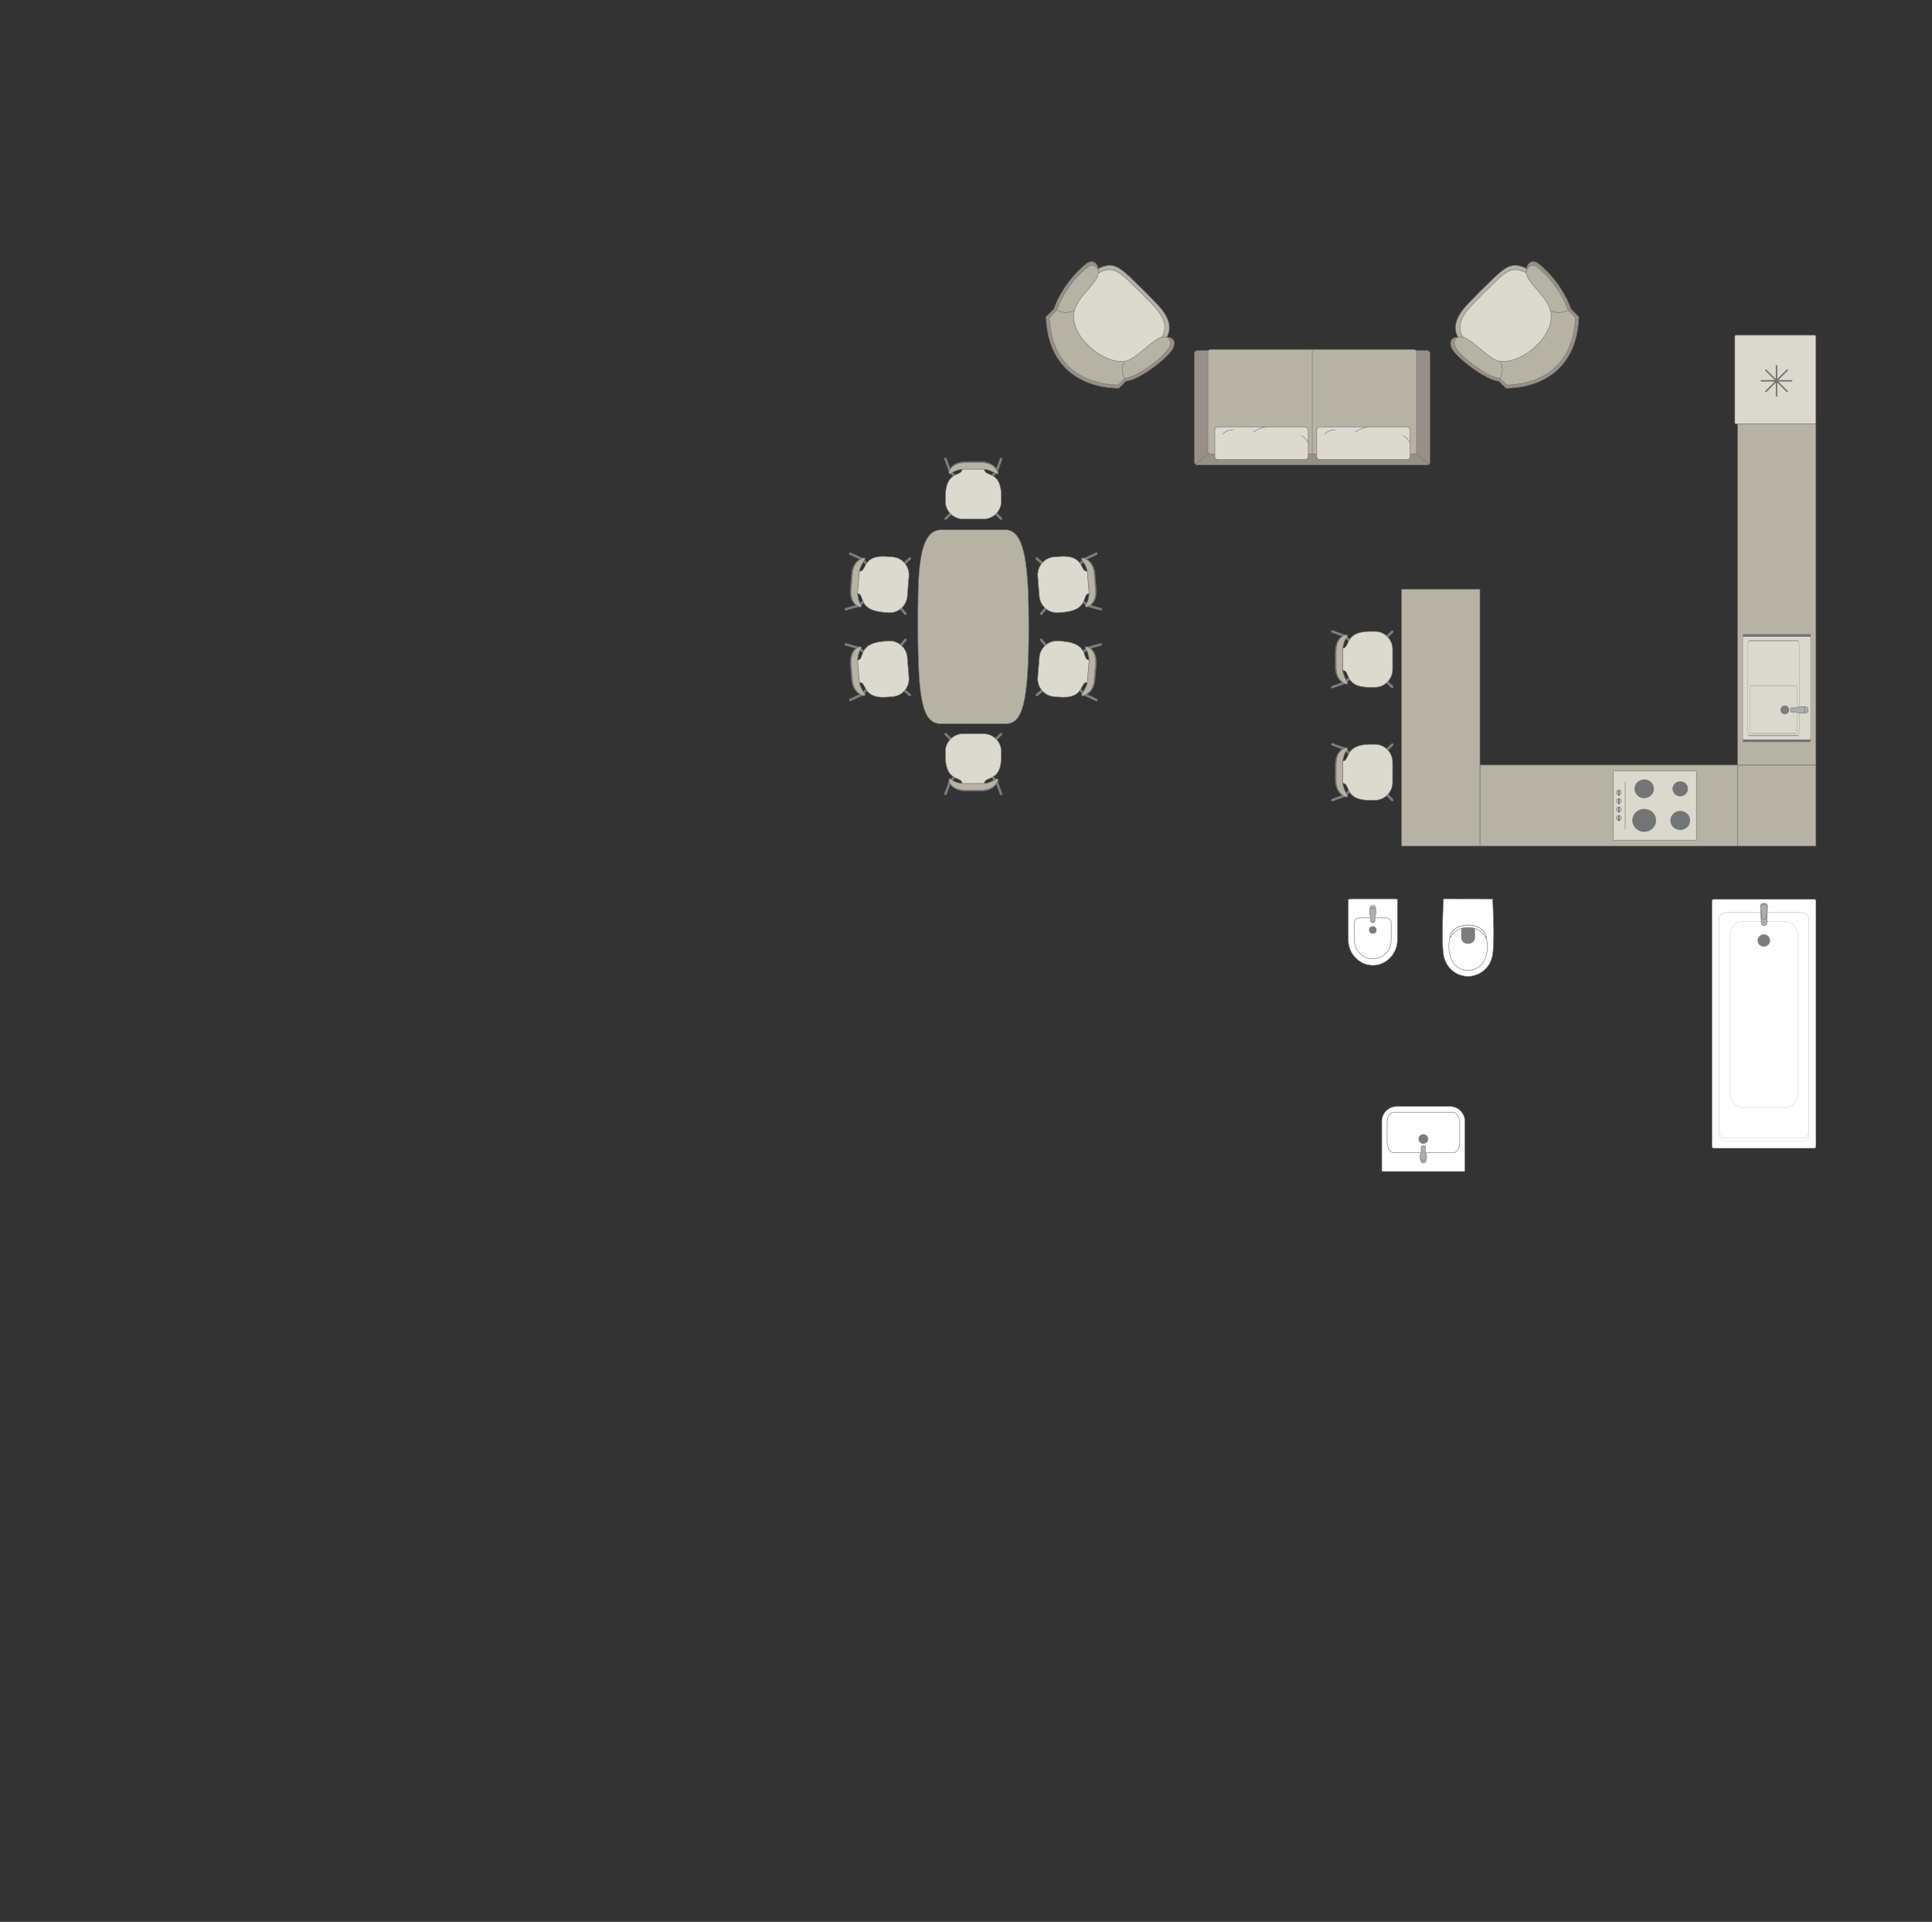 <?xml version="1.0" encoding="UTF-8"?>
<!DOCTYPE svg PUBLIC "-//W3C//DTD SVG 1.1//EN" "http://www.w3.org/Graphics/SVG/1.1/DTD/svg11.dtd">
<!-- Creator: CorelDRAW -->
<svg xmlns="http://www.w3.org/2000/svg" xml:space="preserve" width="139.489mm" height="138.753mm" version="1.1" style="shape-rendering:geometricPrecision; text-rendering:geometricPrecision; image-rendering:optimizeQuality; fill-rule:evenodd; clip-rule:evenodd"
viewBox="0 0 14550.9 14474.07"
 xmlns:xlink="http://www.w3.org/1999/xlink"
 xmlns:xodm="http://www.corel.com/coreldraw/odm/2003">
 <rect x="0" y="0" width="14550.9" height="14474.07" fill="#333333" stroke="none"/>
 <defs>
  <style type="text/css">
   <![CDATA[
    .str4 {stroke:#727271;stroke-width:11.04;stroke-miterlimit:22.926}
    .str2 {stroke:#727271;stroke-width:3.67;stroke-miterlimit:22.926}
    .str0 {stroke:#727271;stroke-width:3.67;stroke-linejoin:round;stroke-miterlimit:22.926}
    .str3 {stroke:#727271;stroke-width:3.67;stroke-linecap:round;stroke-miterlimit:22.926}
    .str1 {stroke:#727271;stroke-width:3.67;stroke-linecap:round;stroke-linejoin:round;stroke-miterlimit:22.926}
    .fil4 {fill:none}
    .fil2 {fill:#DCD9CF}
    .fil7 {fill:#C8C8C8}
    .fil0 {fill:#B6B3A5}
    .fil8 {fill:#AAAEB1}
    .fil3 {fill:#989088}
    .fil1 {fill:#7C7D7E}
    .fil6 {fill:#737476}
    .fil5 {fill:#DBD9CD}
    .fil9 {fill:white}
   ]]>
  </style>
 </defs>
 <g id="мебель">
  <g id="_2324800946688">
   <path class="fil0 str0" d="M7747.93 4723.04l0 0c0,-452.87 -25.95,-732.49 -175.18,-732.49l-484.17 0c-179.33,0 -175.17,347.42 -175.17,729.44l0 0c0,558.12 34.01,730.98 175.17,730.98l484.17 0c122.79,0 175.18,-131.88 175.18,-727.92z"/>
   <g>
    <g>
     <rect class="fil1 str1" transform="matrix(0.091 0.109 -0.107 0.093 7867.93 5171.03)" width="128.8" height="676.21" rx="64.4" ry="64.4"/>
     <rect class="fil1 str1" transform="matrix(0.107 -0.093 -0.091 -0.109 7890.22 4891.07)" width="128.8" height="676.21" rx="64.4" ry="64.4"/>
     <rect class="fil1 str1" transform="matrix(0.091 0.109 -0.107 0.093 8190.19 4870.92)" width="128.8" height="676.21" rx="64.4" ry="64.4"/>
     <rect class="fil1 str1" transform="matrix(0.107 -0.093 -0.091 -0.109 8160.89 5238.92)" width="128.8" height="676.21" rx="64.4" ry="64.4"/>
     <rect class="fil1 str1" transform="matrix(0.037 0.138 -0.171 0.048 8297.52 4841.82)" width="128.8" height="676.21" rx="64.4" ry="64.4"/>
     <rect class="fil1 str1" transform="matrix(0.059 -0.13 -0.161 -0.074 8262.34 5283.65)" width="128.8" height="676.21" rx="64.4" ry="64.4"/>
     <path class="fil2 str1" d="M8191.51 5138.97l13.47 -166.8c-62.67,-2.89 4.64,-124.41 -197.59,-142l-36.23 -2.89c-72.97,-5.81 -137.49,49.92 -143.37,123.82l-12 150.74c-5.89,73.91 49,139.13 121.97,144.94l33.03 2.63c206.77,19.45 155.53,-117.37 220.73,-110.43z"/>
     <path class="fil1 str1" d="M8148.95 5225.68c0,0 40.14,-52.24 42.93,-86.68 2.79,-34.43 13.49,-166.81 13.49,-166.81 0,0 -1.61,-55.9 -28.7,-87.88 -6.02,-10.37 4.42,-15.69 14.01,-12.1 0,0 75.07,17.45 65.83,133.48 -9.24,116.03 -8.94,112.32 -8.94,112.32 0,0 -1.22,92.22 -81.69,119.24 -26.49,8.28 -16.93,-11.58 -16.93,-11.58z"/>
     <path class="fil0 str1" d="M8148.82 5225.67c0,0 37.45,-52.45 40.22,-86.88 2.79,-34.45 13.48,-166.81 13.48,-166.81 0,0 -1.16,-55.87 -26.03,-87.67 -5.51,-10.34 4.18,-15.71 13.04,-12.18 0,0 69.34,17 60.11,133.03 -9.24,116.03 -8.94,112.31 -8.94,112.31 0,0 -1.68,92.18 -76.3,119.67 -24.55,8.44 -15.58,-11.46 -15.58,-11.46z"/>
    </g>
    <g>
     <rect class="fil1 str1" transform="matrix(0.091 -0.109 -0.107 -0.093 7867.93 4270.47)" width="128.8" height="676.21" rx="64.4" ry="64.4"/>
     <rect class="fil1 str1" transform="matrix(0.107 0.093 -0.091 0.109 7890.22 4550.44)" width="128.8" height="676.21" rx="64.4" ry="64.4"/>
     <rect class="fil1 str1" transform="matrix(0.091 -0.109 -0.107 -0.093 8190.19 4570.59)" width="128.8" height="676.21" rx="64.4" ry="64.4"/>
     <rect class="fil1 str1" transform="matrix(0.107 0.093 -0.091 0.109 8160.89 4202.59)" width="128.8" height="676.21" rx="64.4" ry="64.4"/>
     <rect class="fil1 str1" transform="matrix(0.037 -0.138 -0.171 -0.048 8297.52 4599.68)" width="128.8" height="676.21" rx="64.4" ry="64.4"/>
     <rect class="fil1 str1" transform="matrix(0.059 0.13 -0.161 0.074 8262.34 4157.86)" width="128.8" height="676.21" rx="64.4" ry="64.4"/>
     <path class="fil2 str1" d="M8191.51 4302.53l13.47 166.8c-62.67,2.89 4.64,124.41 -197.59,142l-36.23 2.89c-72.97,5.81 -137.49,-49.92 -143.37,-123.82l-12 -150.74c-5.89,-73.91 49,-139.13 121.97,-144.94l33.03 -2.63c206.77,-19.45 155.53,117.37 220.73,110.43z"/>
     <path class="fil1 str1" d="M8148.95 4215.82c0,0 40.14,52.24 42.93,86.68 2.79,34.43 13.49,166.81 13.49,166.81 0,0 -1.61,55.9 -28.7,87.88 -6.02,10.37 4.42,15.69 14.01,12.1 0,0 75.07,-17.45 65.83,-133.48 -9.24,-116.03 -8.94,-112.32 -8.94,-112.32 0,0 -1.22,-92.22 -81.69,-119.24 -26.49,-8.28 -16.93,11.58 -16.93,11.58z"/>
     <path class="fil0 str1" d="M8148.82 4215.83c0,0 37.45,52.45 40.22,86.88 2.79,34.45 13.48,166.81 13.48,166.81 0,0 -1.16,55.87 -26.03,87.67 -5.51,10.34 4.18,15.71 13.04,12.18 0,0 69.34,-17 60.11,-133.03 -9.24,-116.03 -8.94,-112.31 -8.94,-112.31 0,0 -1.68,-92.18 -76.3,-119.67 -24.55,-8.44 -15.58,11.46 -15.58,11.46z"/>
    </g>
   </g>
   <g>
    <g>
     <rect class="fil1 str1" transform="matrix(-0.091 0.109 0.107 0.093 6793.4 5171.03)" width="128.8" height="676.21" rx="64.4" ry="64.4"/>
     <rect class="fil1 str1" transform="matrix(-0.107 -0.093 0.091 -0.109 6771.11 4891.07)" width="128.8" height="676.21" rx="64.4" ry="64.4"/>
     <rect class="fil1 str1" transform="matrix(-0.091 0.109 0.107 0.093 6471.15 4870.92)" width="128.8" height="676.21" rx="64.4" ry="64.4"/>
     <rect class="fil1 str1" transform="matrix(-0.107 -0.093 0.091 -0.109 6500.45 5238.92)" width="128.8" height="676.21" rx="64.4" ry="64.4"/>
     <rect class="fil1 str1" transform="matrix(-0.037 0.138 0.171 0.048 6363.81 4841.82)" width="128.8" height="676.21" rx="64.4" ry="64.4"/>
     <rect class="fil1 str1" transform="matrix(-0.059 -0.13 0.161 -0.074 6398.99 5283.65)" width="128.8" height="676.21" rx="64.4" ry="64.4"/>
     <path class="fil2 str1" d="M6469.82 5138.97l-13.47 -166.8c62.67,-2.89 -4.64,-124.41 197.59,-142l36.23 -2.89c72.97,-5.81 137.49,49.92 143.37,123.82l12 150.74c5.89,73.91 -49,139.13 -121.97,144.94l-33.03 2.63c-206.77,19.45 -155.53,-117.37 -220.73,-110.43z"/>
     <path class="fil1 str1" d="M6512.38 5225.68c0,0 -40.14,-52.24 -42.93,-86.68 -2.79,-34.43 -13.49,-166.81 -13.49,-166.81 0,0 1.61,-55.9 28.7,-87.88 6.02,-10.37 -4.42,-15.69 -14.01,-12.1 0,0 -75.07,17.45 -65.83,133.48 9.24,116.03 8.94,112.32 8.94,112.32 0,0 1.22,92.22 81.69,119.24 26.49,8.28 16.93,-11.58 16.93,-11.58z"/>
     <path class="fil0 str1" d="M6512.51 5225.67c0,0 -37.45,-52.45 -40.22,-86.88 -2.79,-34.45 -13.48,-166.81 -13.48,-166.81 0,0 1.16,-55.87 26.03,-87.67 5.51,-10.34 -4.18,-15.71 -13.04,-12.18 0,0 -69.34,17 -60.11,133.03 9.24,116.03 8.94,112.31 8.94,112.31 0,0 1.68,92.18 76.3,119.67 24.55,8.44 15.58,-11.46 15.58,-11.46z"/>
    </g>
    <g>
     <rect class="fil1 str1" transform="matrix(-0.091 -0.109 0.107 -0.093 6793.4 4270.47)" width="128.8" height="676.21" rx="64.4" ry="64.4"/>
     <rect class="fil1 str1" transform="matrix(-0.107 0.093 0.091 0.109 6771.11 4550.44)" width="128.8" height="676.21" rx="64.4" ry="64.4"/>
     <rect class="fil1 str1" transform="matrix(-0.091 -0.109 0.107 -0.093 6471.15 4570.59)" width="128.8" height="676.21" rx="64.4" ry="64.4"/>
     <rect class="fil1 str1" transform="matrix(-0.107 0.093 0.091 0.109 6500.45 4202.59)" width="128.8" height="676.21" rx="64.4" ry="64.4"/>
     <rect class="fil1 str1" transform="matrix(-0.037 -0.138 0.171 -0.048 6363.81 4599.68)" width="128.8" height="676.21" rx="64.4" ry="64.4"/>
     <rect class="fil1 str1" transform="matrix(-0.059 0.13 0.161 0.074 6398.99 4157.86)" width="128.8" height="676.21" rx="64.4" ry="64.4"/>
     <path class="fil2 str1" d="M6469.82 4302.53l-13.47 166.8c62.67,2.89 -4.64,124.41 197.59,142l36.23 2.89c72.97,5.81 137.49,-49.92 143.37,-123.82l12 -150.74c5.89,-73.91 -49,-139.13 -121.97,-144.94l-33.03 -2.63c-206.77,-19.45 -155.53,117.37 -220.73,110.43z"/>
     <path class="fil1 str1" d="M6512.38 4215.82c0,0 -40.14,52.24 -42.93,86.68 -2.79,34.43 -13.49,166.81 -13.49,166.81 0,0 1.61,55.9 28.7,87.88 6.02,10.37 -4.42,15.69 -14.01,12.1 0,0 -75.07,-17.45 -65.83,-133.48 9.24,-116.03 8.94,-112.32 8.94,-112.32 0,0 1.22,-92.22 81.69,-119.24 26.49,-8.28 16.93,11.58 16.93,11.58z"/>
     <path class="fil0 str1" d="M6512.51 4215.83c0,0 -37.45,52.45 -40.22,86.88 -2.79,34.45 -13.48,166.81 -13.48,166.81 0,0 1.16,55.87 26.03,87.67 5.51,10.34 -4.18,15.71 -13.04,12.18 0,0 -69.34,-17 -60.11,-133.03 9.24,-116.03 8.94,-112.31 8.94,-112.31 0,0 1.68,-92.18 76.3,-119.67 24.55,-8.44 15.58,11.46 15.58,11.46z"/>
    </g>
   </g>
  </g>
  <g id="_2324800987488">
   <rect class="fil1 str1" transform="matrix(0.101 -0.1 0.101 0.1 7471.12 3851.65)" width="128.8" height="676.21" rx="64.4" ry="64.4"/>
   <rect class="fil1 str1" transform="matrix(-0.101 -0.1 -0.101 0.1 7190.26 3851.65)" width="128.8" height="676.21" rx="64.4" ry="64.4"/>
   <rect class="fil1 str1" transform="matrix(0.101 -0.1 0.101 0.1 7146.37 3554.24)" width="128.8" height="676.21" rx="64.4" ry="64.4"/>
   <rect class="fil1 str1" transform="matrix(-0.101 -0.1 -0.101 0.1 7515.53 3554.24)" width="128.8" height="676.21" rx="64.4" ry="64.4"/>
   <rect class="fil1 str1" transform="matrix(0.134 -0.048 0.061 0.166 7108.85 3449.55)" width="128.8" height="676.21" rx="64.4" ry="64.4"/>
   <rect class="fil1 str1" transform="matrix(-0.134 -0.048 -0.061 0.166 7552.07 3449.55)" width="128.8" height="676.21" rx="64.4" ry="64.4"/>
   <path class="fil2 str1" d="M7413.48 3531.64l-167.35 -0.18c2.11,62.7 -124.38,5.24 -125.87,208.23l0 36.34c0,73.21 60.66,133.1 134.8,133.1l151.22 0c74.15,0 134.81,-59.89 134.81,-133.1l0 -33.12c2.98,-207.67 -129.35,-145.74 -127.6,-211.28z"/>
   <path class="fil1 str1" d="M7503.29 3567.19c0,0 -55.26,-35.86 -89.81,-35.92 -34.55,-0.04 -167.35,-0.2 -167.35,-0.2 0,0 -55.6,6.04 -85.32,35.58 -9.87,6.81 -16,-3.17 -13.19,-13.02 0,0 11.44,-76.21 127.84,-76.21 116.41,0 112.67,0 112.67,0 0,0 92.03,-6.1 125.36,71.97 10.36,25.75 -10.2,17.8 -10.2,17.8z"/>
   <path class="fil0 str1" d="M7503.29 3567.31c0,0 -55.26,-33.16 -89.81,-33.2 -34.55,-0.04 -167.35,-0.19 -167.35,-0.19 0,0 -55.6,5.58 -85.32,32.9 -9.87,6.3 -16,-2.93 -13.19,-12.04 0,0 11.44,-70.48 127.84,-70.48 116.41,0 112.67,0 112.67,0 0,0 92.03,-5.64 125.36,66.55 10.36,23.8 -10.2,16.45 -10.2,16.45z"/>
  </g>
  <g id="_2324800928064">
   <rect class="fil1 str1" transform="matrix(0.101 0.1 0.101 -0.1 7471.12 5583.39)" width="128.8" height="676.21" rx="64.4" ry="64.4"/>
   <rect class="fil1 str1" transform="matrix(-0.101 0.1 -0.101 -0.1 7190.26 5583.39)" width="128.8" height="676.21" rx="64.4" ry="64.4"/>
   <rect class="fil1 str1" transform="matrix(0.101 0.1 0.101 -0.1 7146.37 5880.81)" width="128.8" height="676.21" rx="64.4" ry="64.4"/>
   <rect class="fil1 str1" transform="matrix(-0.101 0.1 -0.101 -0.1 7515.53 5880.81)" width="128.8" height="676.21" rx="64.4" ry="64.4"/>
   <rect class="fil1 str1" transform="matrix(0.134 0.048 0.061 -0.166 7108.85 5985.5)" width="128.8" height="676.21" rx="64.4" ry="64.4"/>
   <rect class="fil1 str1" transform="matrix(-0.134 0.048 -0.061 -0.166 7552.07 5985.5)" width="128.8" height="676.21" rx="64.4" ry="64.4"/>
   <path class="fil2 str1" d="M7413.48 5903.41l-167.35 0.18c2.11,-62.7 -124.38,-5.24 -125.87,-208.23l0 -36.34c0,-73.21 60.66,-133.1 134.8,-133.1l151.22 0c74.15,0 134.81,59.89 134.81,133.1l0 33.12c2.98,207.67 -129.35,145.74 -127.6,211.28z"/>
   <path class="fil1 str1" d="M7503.29 5867.86c0,0 -55.26,35.86 -89.81,35.92 -34.55,0.04 -167.35,0.2 -167.35,0.2 0,0 -55.6,-6.04 -85.32,-35.58 -9.87,-6.81 -16,3.17 -13.19,13.02 0,0 11.44,76.21 127.84,76.21 116.41,0 112.67,0 112.67,0 0,0 92.03,6.1 125.36,-71.97 10.36,-25.75 -10.2,-17.8 -10.2,-17.8z"/>
   <path class="fil0 str1" d="M7503.29 5867.73c0,0 -55.26,33.16 -89.81,33.2 -34.55,0.04 -167.35,0.19 -167.35,0.19 0,0 -55.6,-5.58 -85.32,-32.9 -9.87,-6.3 -16,2.93 -13.19,12.04 0,0 11.44,70.48 127.84,70.48 116.41,0 112.67,0 112.67,0 0,0 92.03,5.64 125.36,-66.55 10.36,-23.8 -10.2,-16.45 -10.2,-16.45z"/>
  </g>
  <g id="_2324800941888">
   <rect class="fil3 str2" x="8996.31" y="2640.28" width="1773.37" height="861.65" rx="22.18" ry="18.11"/>
   <rect class="fil0 str2" x="9097.16" y="2631.94" width="1571.93" height="788" rx="21.66" ry="17.7"/>
   <line class="fil4 str2" x1="9883.12" y1="3419.95" x2="9883.12" y2= "2631.94" />
   <line class="fil4 str2" x1="10762.84" y1="3497.78" x2="10661.76" y2= "3415.48" />
   <line class="fil4 str2" x1="9003.53" y1="3497.76" x2="9104.45" y2= "3415.45" />
   <g>
    <rect class="fil2 str3" x="9916.72" y="3215.63" width="703.82" height="245.87" rx="24.38" ry="22.72"/>
    <path class="fil4 str3" d="M10206.62 3254.68c0,0 36.47,-30.89 99.11,-39.06"/>
    <path class="fil4 str3" d="M10620.54 3333.77c0,0 -21.73,-38.23 -50.34,-52.53"/>
    <path class="fil4 str3" d="M10054.71 3236.48c0,0 -54.57,0.62 -77.84,34.5"/>
   </g>
   <g>
    <rect class="fil2 str3" x="9149.39" y="3215.63" width="703.82" height="245.87" rx="24.38" ry="22.72"/>
    <path class="fil4 str3" d="M9439.28 3254.68c0,0 36.48,-30.89 99.12,-39.06"/>
    <path class="fil4 str3" d="M9853.22 3333.77c0,0 -21.73,-38.23 -50.34,-52.53"/>
    <path class="fil4 str3" d="M9287.39 3236.48c0,0 -54.57,0.62 -77.84,34.5"/>
   </g>
  </g>
  <g id="_2325023799616">
   <path class="fil0 str2" d="M8272.47 2023.22c130.17,-67.01 177.12,6.11 358.46,181.18 68.65,76.7 231.24,197.64 156.68,335 -74.55,137.36 -353.44,260.92 -353.44,260.92l-287.44 -151.53 -145.4 -171.02 36.76 -222.83 145.4 -227.84 88.98 -3.89z"/>
   <path class="fil2 str2" d="M8277 2053.71c121.01,-62.45 164.5,5.39 332.63,167.68 63.63,71.13 214.44,183.18 144.97,310.88 -69.47,127.7 -328.7,242.93 -328.7,242.93l-266.72 -140.25 -134.75 -158.6 34.52 -207.01 135.41 -211.85 82.65 -3.77z"/>
   <path class="fil3 str2" d="M7878.04 2386.7l60.08 -60.09c0,0 56.77,-190.86 248.38,-344.58 69.39,-40.61 85.98,41.18 85.98,41.18 -10.1,99.57 -169.2,184.73 -198.3,322.23 -31.55,193.8 228.35,404.72 393.07,390.42 92.68,2.66 252.18,-205.11 326.57,-196.23 0,0 65.31,0.69 46.75,67.38 -18.57,66.69 -172.94,173.13 -172.94,173.13 0,0 -119.57,86.6 -187.63,90.05l-52.74 52.73c0,0 -528.55,27.84 -549.2,-536.23z"/>
   <path class="fil0 str2" d="M7903.47 2390.84l56.59 -56.58c0,0 53.16,-180.06 233.69,-324.73 65.42,-38.18 81.26,39.08 81.26,39.08 -9.32,93.97 -159.31,174.01 -186.47,303.74 -29.35,182.89 216.47,382.59 371.94,369.47 87.51,2.71 237.61,-193.07 307.86,-184.5 0,0 61.66,0.79 44.28,63.71 -17.37,62.91 -162.87,163.06 -162.87,163.06 0,0 -112.68,81.48 -176.93,84.57l-49.66 49.68c0,0 -498.91,25.09 -519.68,-507.46z"/>
   <path class="fil4 str2" d="M8473.33 2856.1c-42.06,-80.3 -3.3,-128.97 -3.3,-128.97"/>
   <path class="fil4 str2" d="M7952.52 2333.48c80.31,42.06 133.38,5.62 133.38,5.62"/>
  </g>
  <g id="_2325023804032">
   <path class="fil0 str2" d="M11496.51 2023.22c-130.17,-67.01 -177.12,6.11 -358.46,181.18 -68.65,76.7 -231.24,197.64 -156.68,335 74.55,137.36 353.44,260.92 353.44,260.92l287.44 -151.53 145.4 -171.02 -36.76 -222.83 -145.4 -227.84 -88.98 -3.89z"/>
   <path class="fil2 str2" d="M11491.98 2053.71c-121.01,-62.45 -164.5,5.39 -332.63,167.68 -63.63,71.13 -214.44,183.18 -144.97,310.88 69.47,127.7 328.7,242.93 328.7,242.93l266.72 -140.25 134.75 -158.6 -34.52 -207.01 -135.41 -211.85 -82.65 -3.77z"/>
   <path class="fil3 str2" d="M11890.94 2386.7l-60.08 -60.09c0,0 -56.77,-190.86 -248.38,-344.58 -69.39,-40.61 -85.98,41.18 -85.98,41.18 10.1,99.57 169.2,184.73 198.3,322.23 31.55,193.8 -228.35,404.72 -393.07,390.42 -92.68,2.66 -252.18,-205.11 -326.57,-196.23 0,0 -65.31,0.69 -46.75,67.38 18.57,66.69 172.94,173.13 172.94,173.13 0,0 119.57,86.6 187.63,90.05l52.74 52.73c0,0 528.55,27.84 549.2,-536.23z"/>
   <path class="fil0 str2" d="M11865.51 2390.84l-56.59 -56.58c0,0 -53.16,-180.06 -233.69,-324.73 -65.42,-38.18 -81.26,39.08 -81.26,39.08 9.32,93.97 159.31,174.01 186.47,303.74 29.35,182.89 -216.47,382.59 -371.94,369.47 -87.51,2.71 -237.61,-193.07 -307.86,-184.5 0,0 -61.66,0.79 -44.28,63.71 17.37,62.91 162.87,163.06 162.87,163.06 0,0 112.68,81.48 176.93,84.57l49.66 49.68c0,0 498.91,25.09 519.68,-507.46z"/>
   <path class="fil4 str2" d="M11295.65 2856.1c42.06,-80.3 3.3,-128.97 3.3,-128.97"/>
   <path class="fil4 str2" d="M11816.46 2333.48c-80.31,42.06 -133.38,5.62 -133.38,5.62"/>
  </g>
  <polygon class="fil0 str0" points="11146.12,5761.69 13086.54,5761.69 13086.54,6372.35 11146.12,6372.35 "/>
  <polygon class="fil0 str0" points="13086.54,5761.69 13676.5,5761.69 13676.5,6372.35 13086.54,6372.35 "/>
  <polygon class="fil0 str0" points="13086.54,3192.81 13676.5,3192.81 13676.5,5761.69 13086.54,5761.69 "/>
  <g id="_2325023807920">
   <rect class="fil5 str0" x="12150.86" y="5806.23" width="625.9" height="521.58"/>
   <ellipse class="fil6 str0" cx="12654.84" cy="6179.05" rx="72.41" ry="69.99"/>
   <ellipse class="fil6 str0" cx="12654.84" cy="5940.81" rx="56.23" ry="54.36"/>
   <ellipse class="fil6 str0" cx="12383.51" cy="5940.81" rx="71.16" ry="68.79"/>
   <ellipse class="fil6 str0" cx="12383.51" cy="6178.45" rx="87.58" ry="84.66"/>
   <ellipse class="fil7 str0" cx="12192.04" cy="5968.59" rx="18.91" ry="18.28"/>
   <path class="fil6 str2" d="M12195.44 5991.13l-6.8 0c-0.09,0 -0.17,-0.07 -0.17,-0.17l0 -37.44c0,-1.76 1.44,-3.2 3.2,-3.2l0.84 0c1.7,0 3.09,1.39 3.09,3.09l0 37.55c0,0.09 -0.07,0.17 -0.17,0.17z"/>
   <ellipse class="fil7 str0" cx="12192.04" cy="6032.01" rx="18.91" ry="18.28"/>
   <path class="fil6 str2" d="M12195.44 6054.54l-6.8 0c-0.09,0 -0.17,-0.07 -0.17,-0.17l0 -37.44c0,-1.76 1.44,-3.2 3.2,-3.2l0.84 0c1.7,0 3.09,1.39 3.09,3.09l0 37.55c0,0.09 -0.07,0.17 -0.17,0.17z"/>
   <ellipse class="fil7 str0" cx="12192.04" cy="6095.95" rx="18.91" ry="18.28"/>
   <path class="fil6 str2" d="M12195.44 6118.49l-6.8 0c-0.09,0 -0.17,-0.07 -0.17,-0.17l0 -37.44c0,-1.76 1.44,-3.2 3.2,-3.2l0.84 0c1.7,0 3.09,1.39 3.09,3.09l0 37.55c0,0.09 -0.07,0.17 -0.17,0.17z"/>
   <ellipse class="fil7 str0" cx="12192.04" cy="6159.45" rx="18.91" ry="18.28"/>
   <path class="fil6 str2" d="M12195.44 6181.98l-6.8 0c-0.09,0 -0.17,-0.07 -0.17,-0.17l0 -37.44c0,-1.76 1.44,-3.2 3.2,-3.2l0.84 0c1.7,0 3.09,1.39 3.09,3.09l0 37.55c0,0.09 -0.07,0.17 -0.17,0.17z"/>
   <line class="fil4 str1" x1="12240.16" y1="6242.54" x2="12240.16" y2= "5891.5" />
  </g>
  <g id="_2325023813584">
   <rect class="fil5 str0" transform="matrix(-1.38319E-13 5.223 -0.404 -1.07127E-14 13637.1 4785.96)" width="151.8" height="1263.69" rx="5.67" ry="5.67"/>
   <rect class="fil2 str0" transform="matrix(-3.59384E-14 1.357 -0.404 -1.07127E-14 13550.5 4825.33)" width="526.71" height="955.61" rx="25.96" ry="25.96"/>
   <rect class="fil5 str0" transform="matrix(-1.8116E-14 0.684 -0.372 -9.84075E-15 13534.8 5163.33)" width="526.71" height="955.61" rx="25.96" ry="25.96"/>
   <circle class="fil1 str2" transform="matrix(-9.38224E-15 0.354 -0.349 -9.24696E-15 13594.2 5346.85)" r="48.87"/>
   <circle class="fil1 str2" transform="matrix(-1.72011E-14 0.649 -0.64 -1.69531E-14 13442.4 5346.25)" r="48.87"/>
   <g>
    <ellipse class="fil8 str2" cx="13594.18" cy="5346.85" rx="24.13" ry="24.08"/>
    <path class="fil8 str2" d="M13521.42 5331.11l-26.96 0c-5.4,0 -9.82,5.8 -9.82,12.89l0 5.59c0,7.09 4.41,12.89 9.82,12.89l27.07 0c17.34,0 72.47,29.15 72.47,-12.89l0 -5.59c0,-39.71 -55.13,-12.89 -72.58,-12.89z"/>
   </g>
  </g>
  <g id="_2324654503408">
   <rect class="fil5 str2" transform="matrix(-2.56249E-14 -0.968 -1 2.64845E-14 13676.5 3192.8)" width="690.02" height="610.66" rx="8.64" ry="8.64"/>
   <line class="fil4 str4" x1="13498.59" y1="2867.97" x2="13261.68" y2= "2867.97" />
   <line class="fil4 str4" x1="13380.13" y1="2749.51" x2="13380.13" y2= "2986.42" />
   <line class="fil4 str4" x1="13463.9" y1="2951.74" x2="13296.38" y2= "2784.22" />
   <line class="fil4 str4" x1="13463.9" y1="2784.21" x2="13296.38" y2= "2951.73" />
  </g>
  <polygon class="fil0 str0" points="10556.16,4438.13 11146.12,4438.13 11146.12,6372.35 10556.16,6372.35 "/>
  <g id="_2324654504800">
   <rect class="fil1 str1" transform="matrix(-0.1 0.101 0.1 0.101 10430.9 5106.26)" width="128.8" height="676.21" rx="64.4" ry="64.4"/>
   <rect class="fil1 str1" transform="matrix(-0.1 -0.101 0.1 -0.101 10430.9 4825.41)" width="128.8" height="676.21" rx="64.4" ry="64.4"/>
   <rect class="fil1 str1" transform="matrix(-0.1 0.101 0.1 0.101 10133.5 4781.52)" width="128.8" height="676.21" rx="64.4" ry="64.4"/>
   <rect class="fil1 str1" transform="matrix(-0.1 -0.101 0.1 -0.101 10133.5 5150.68)" width="128.8" height="676.21" rx="64.4" ry="64.4"/>
   <rect class="fil1 str1" transform="matrix(-0.048 0.134 0.166 0.061 10028.8 4743.99)" width="128.8" height="676.21" rx="64.4" ry="64.4"/>
   <rect class="fil1 str1" transform="matrix(-0.048 -0.134 0.166 -0.061 10028.8 5187.22)" width="128.8" height="676.21" rx="64.4" ry="64.4"/>
   <path class="fil2 str1" d="M10110.92 5048.63l-0.18 -167.35c62.7,2.11 5.24,-124.38 208.23,-125.87l36.34 0c73.21,0 133.1,60.66 133.1,134.8l0 151.22c0,74.15 -59.89,134.81 -133.1,134.81l-33.12 0c-207.67,2.98 -145.74,-129.35 -211.28,-127.6z"/>
   <path class="fil1 str1" d="M10146.47 5138.43c0,0 -35.86,-55.26 -35.92,-89.81 -0.04,-34.55 -0.2,-167.35 -0.2,-167.35 0,0 6.04,-55.6 35.58,-85.32 6.81,-9.87 -3.17,-16 -13.02,-13.19 0,0 -76.21,11.44 -76.21,127.84 0,116.41 0,112.67 0,112.67 0,0 -6.1,92.03 71.97,125.36 25.75,10.36 17.8,-10.2 17.8,-10.2z"/>
   <path class="fil0 str1" d="M10146.59 5138.43c0,0 -33.16,-55.26 -33.2,-89.81 -0.04,-34.55 -0.19,-167.35 -0.19,-167.35 0,0 5.58,-55.6 32.9,-85.32 6.3,-9.87 -2.93,-16 -12.04,-13.19 0,0 -70.48,11.44 -70.48,127.84 0,116.41 0,112.67 0,112.67 0,0 -5.64,92.03 66.55,125.36 23.8,10.36 16.45,-10.2 16.45,-10.2z"/>
  </g>
  <g id="_2324654487184">
   <rect class="fil1 str1" transform="matrix(-0.1 0.101 0.1 0.101 10430.9 5956.68)" width="128.8" height="676.21" rx="64.4" ry="64.4"/>
   <rect class="fil1 str1" transform="matrix(-0.1 -0.101 0.1 -0.101 10430.9 5675.83)" width="128.8" height="676.21" rx="64.4" ry="64.4"/>
   <rect class="fil1 str1" transform="matrix(-0.1 0.101 0.1 0.101 10133.5 5631.94)" width="128.8" height="676.21" rx="64.4" ry="64.4"/>
   <rect class="fil1 str1" transform="matrix(-0.1 -0.101 0.1 -0.101 10133.5 6001.1)" width="128.8" height="676.21" rx="64.4" ry="64.4"/>
   <rect class="fil1 str1" transform="matrix(-0.048 0.134 0.166 0.061 10028.8 5594.41)" width="128.8" height="676.21" rx="64.4" ry="64.4"/>
   <rect class="fil1 str1" transform="matrix(-0.048 -0.134 0.166 -0.061 10028.8 6037.64)" width="128.8" height="676.21" rx="64.4" ry="64.4"/>
   <path class="fil2 str1" d="M10110.92 5899.05l-0.18 -167.35c62.7,2.11 5.24,-124.38 208.23,-125.87l36.34 0c73.21,0 133.1,60.66 133.1,134.8l0 151.22c0,74.15 -59.89,134.81 -133.1,134.81l-33.12 0c-207.67,2.98 -145.74,-129.35 -211.28,-127.6z"/>
   <path class="fil1 str1" d="M10146.47 5988.85c0,0 -35.86,-55.26 -35.92,-89.81 -0.04,-34.55 -0.2,-167.35 -0.2,-167.35 0,0 6.04,-55.6 35.58,-85.32 6.81,-9.87 -3.17,-16 -13.02,-13.19 0,0 -76.21,11.44 -76.21,127.84 0,116.41 0,112.67 0,112.67 0,0 -6.1,92.03 71.97,125.36 25.75,10.36 17.8,-10.2 17.8,-10.2z"/>
   <path class="fil0 str1" d="M10146.59 5988.85c0,0 -33.16,-55.26 -33.2,-89.81 -0.04,-34.55 -0.19,-167.35 -0.19,-167.35 0,0 5.58,-55.6 32.9,-85.32 6.3,-9.87 -2.93,-16 -12.04,-13.19 0,0 -70.48,11.44 -70.48,127.84 0,116.41 0,112.67 0,112.67 0,0 -5.64,92.03 66.55,125.36 23.8,10.36 16.45,-10.2 16.45,-10.2z"/>
  </g>
  <g id="_2324654492512">
   <rect class="fil9 str2" transform="matrix(-7.74672E-15 -0.292 -0.292 7.73307E-15 13676.5 8647.48)" width="6419.43" height="2679.48" rx="40.5" ry="40.5"/>
   <rect class="fil9 str0" transform="matrix(-7.62044E-15 -0.288 -0.285 7.54265E-15 13624.2 8595.17)" width="5979.37" height="2379.34" rx="183.98" ry="183.98"/>
   <rect class="fil9 str2" transform="matrix(-7.51602E-15 -0.284 -0.285 7.54265E-15 13624.2 8571.6)" width="5979.37" height="2379.34" rx="183.98" ry="183.98"/>
   <rect class="fil9 str2" transform="matrix(-7.8712E-15 -0.297 -0.287 7.60845E-15 13542.6 8342.99)" width="4727.33" height="1792.72" rx="355.73" ry="355.73"/>
   <circle class="fil1 str2" transform="matrix(-7.7549E-15 -0.293 -0.293 7.75281E-15 13284.3 7083.08)" r="157.04"/>
   <g>
    <path class="fil8 str2" d="M13311.47 6822.15l-4.82 131.14c-0.48,12.87 -11.57,17.74 -21.25,17.74l0 0c-9.13,0 -19.58,-7.49 -19.98,-16.2l-6.09 -132.68c-0.5,-11.09 11.74,-20.17 26.07,-20.17l0 0c14.34,0 26.48,9.09 26.07,20.17z"/>
    <path class="fil8 str2" d="M13311.04 6833.71l-7.93 72.94c-0.91,8.35 -3.89,17.69 -17.71,17.69l0 0c-13.45,0 -16.85,-10.88 -17.59,-17.69l-7.89 -71.57c-1.06,-9.7 10.07,-21.1 25.47,-21.1l0 0c15.47,0 26.64,10.58 25.64,19.74z"/>
   </g>
  </g>
  <g id="_2324654497552">
   <path class="fil9 str2" d="M11239.75 6770.12l-363.91 -0.64c-3.14,0 -5.02,2.27 -5.12,4.99 -4.75,131.35 -10.77,259.08 -3.4,378.95 4.99,139.74 107.31,196.3 176.34,199.69 70,6.43 197.44,-42.56 202.16,-199.69 8.71,-125.17 1.2,-252.63 -3.39,-378.95 -0.16,-1.69 -0.26,-4.32 -2.68,-4.35z"/>
   <path class="fil9 str2" d="M11180.3 7025.36c-41.72,-77.21 -202.99,-77.21 -247.45,0 -39.23,77.48 -34.99,274.73 118.77,282.68 165.89,0 170.47,-206.97 128.67,-282.68z"/>
   <path class="fil1 str2" d="M11056.58 6984.99l-40.59 0c-5.7,0.02 -8.91,4.7 -8.93,9.18 -0.13,23.96 -0.25,47.92 -0.38,71.88 7.78,54.96 94.79,51.86 99.83,-0.45 -0.14,-23.8 -0.28,-47.62 -0.42,-71.42 0.16,-4.34 -2.13,-9.04 -6.17,-9.17l-43.35 -0.02z"/>
   <path class="fil9 str2" d="M11182.87 7053.77l12.78 13.58c-10.78,-53.43 -44.27,-97.21 -138.84,-99.9 -86.54,4.79 -125.58,36.47 -138.06,98.7l12.7 -14.07c20.97,-44.55 73.77,-67.89 125.14,-67.1 48.59,-0.87 103.68,20.29 126.29,68.79z"/>
  </g>
  <g id="_2324654499808">
   <path class="fil9 str2" d="M10517.24 6769.79l-353.23 0c-5.27,0 -9.59,4.32 -9.59,9.6l0 300.61c0,101.86 83.32,190.51 185.16,190.51l0 0c101.84,0 185.16,-88.64 185.16,-190.51l0 -302.7c0,-4.12 -3.38,-7.5 -7.5,-7.5z"/>
   <path class="fil9 str2" d="M10442.87 6913.3l-207.02 0c-19.06,0 -34.64,15.57 -34.64,34.63l0 135.42c0,75.98 62.16,138.15 138.15,138.15l0.02 0c75.98,0 138.15,-62.16 138.15,-138.15l0 -135.42c0,-19.06 -15.58,-34.63 -34.64,-34.63z"/>
   <circle class="fil1 str2" cx="10339.14" cy="7004.03" r="26.33"/>
   <g>
    <circle class="fil8 str2" transform="matrix(-1.80599E-15 0.08 -0.08 -2.48551E-15 10339.4 6838.79)" r="301.31"/>
    <path class="fil8 str2" d="M10355.12 6911.54l0 26.96c0,5.4 -5.8,9.82 -12.89,9.82l-5.59 0c-7.09,0 -12.89,-4.41 -12.89,-9.82l0 -27.07c0,-17.34 -29.15,-72.47 12.89,-72.47l5.59 0c39.71,0 12.89,55.13 12.89,72.58z"/>
   </g>
  </g>
  <g id="_2324232496848">
   <path class="fil9 str2" d="M10518.88 8332.96l402.81 0c61.18,0 111.22,50.04 111.22,111.22l0 375.49c0,1.97 -1.6,3.57 -3.57,3.57l-618.76 0c-1.97,0 -3.57,-1.6 -3.57,-3.57l0 -374.86c0,-61.53 50.33,-111.86 111.86,-111.86z"/>
   <rect class="fil9 str2" x="10447.21" y="8376.6" width="546.85" height="305.29" rx="48.75" ry="78.21"/>
   <ellipse class="fil1 str2" cx="10719.96" cy="8578.1" rx="33.98" ry="33.82"/>
   <g>
    <circle class="fil8 str2" transform="matrix(-1.80599E-15 -0.08 -0.08 2.48551E-15 10719.9 8738.11)" r="301.31"/>
    <path class="fil8 str2" d="M10735.65 8665.35l0 -26.96c0,-5.4 -5.8,-9.82 -12.89,-9.82l-5.59 0c-7.09,0 -12.89,4.41 -12.89,9.82l0 27.07c0,17.34 -29.15,72.47 12.89,72.47l5.59 0c39.71,0 12.89,-55.13 12.89,-72.58z"/>
   </g>
  </g>
 </g>
 <g id="контур">
  <polygon class="fil4" points="14550.9,14474.07 -0,14474.07 -0,0 14550.9,0 "/>
 </g>
</svg>
